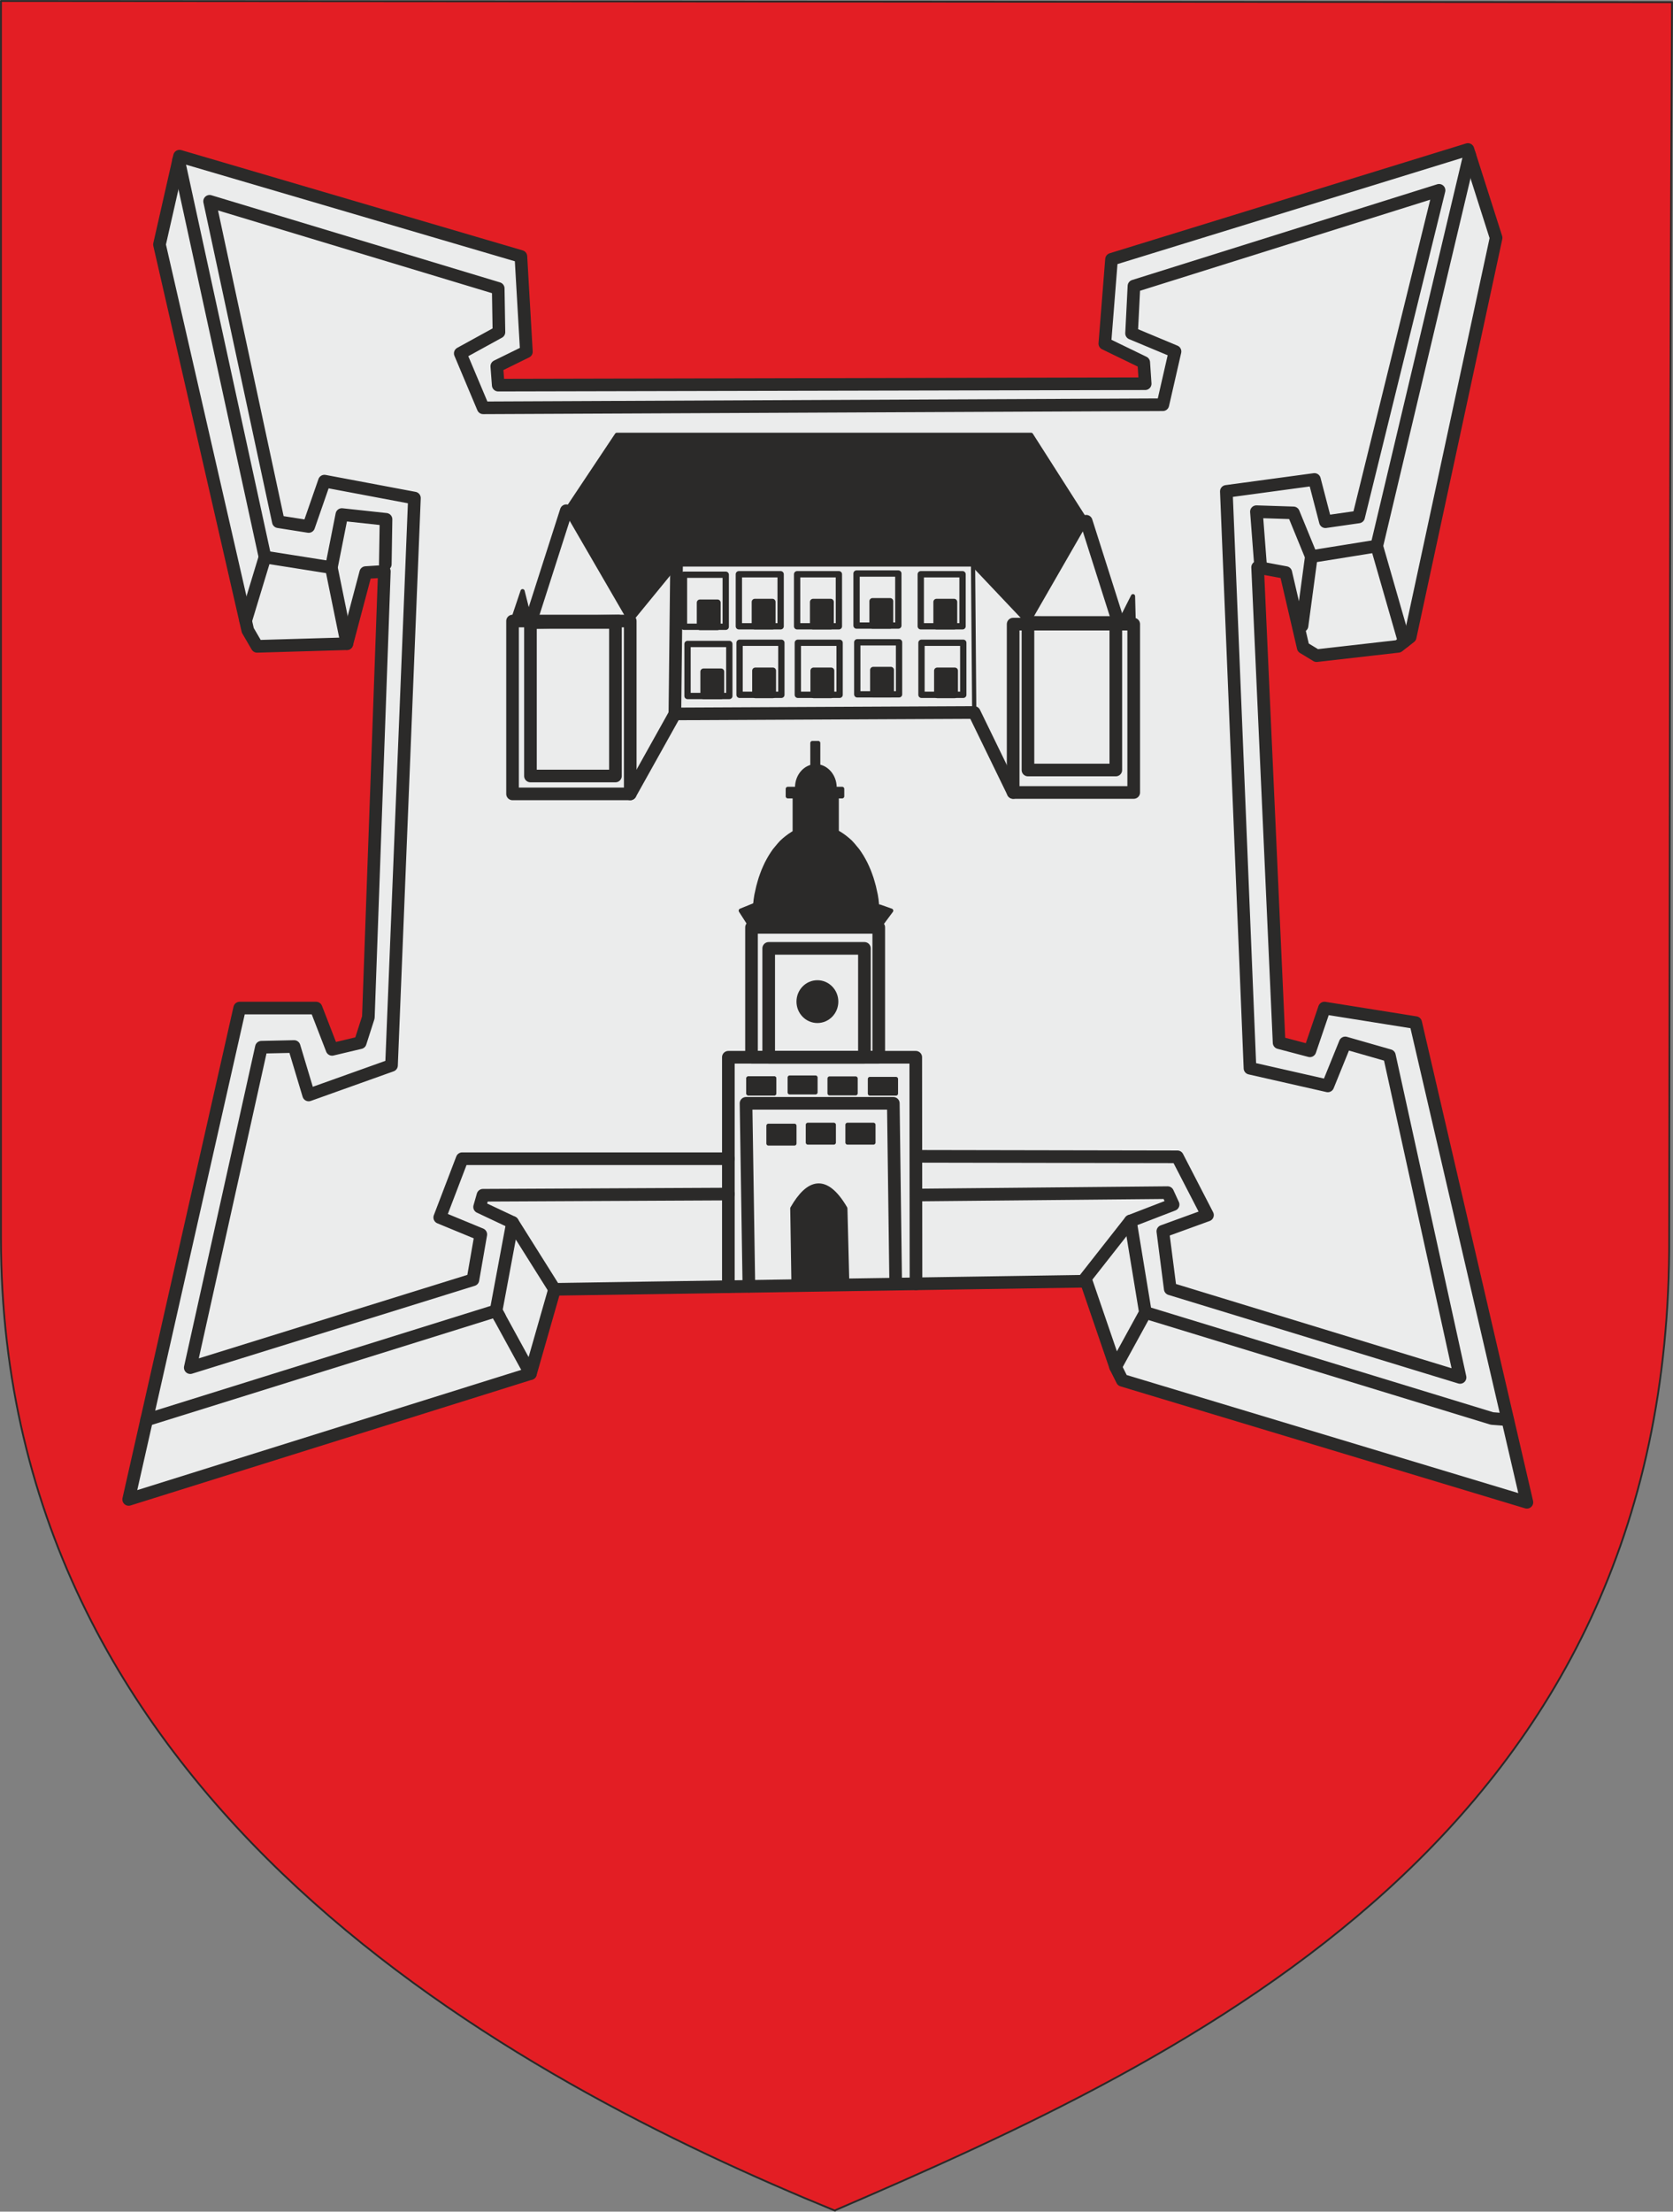 <?xml version="1.0" encoding="UTF-8"?>
<!DOCTYPE svg PUBLIC "-//W3C//DTD SVG 1.1//EN" "http://www.w3.org/Graphics/SVG/1.1/DTD/svg11.dtd">
<!-- Creator: CorelDRAW X6 -->
<svg xmlns="http://www.w3.org/2000/svg" xml:space="preserve" width="70.076mm" height="92.627mm" version="1.1" style="shape-rendering:geometricPrecision; text-rendering:geometricPrecision; image-rendering:optimizeQuality; fill-rule:evenodd; clip-rule:evenodd"
viewBox="0 0 7008 9263"
 xmlns:xlink="http://www.w3.org/1999/xlink">
 <rect x="0" y="0" width="7008" height="9263" fill="#808080" stroke="none"/>
 <defs>
  <style type="text/css">
   <![CDATA[
    .str0 {stroke:#2B2A29;stroke-width:7.62;stroke-linecap:round;stroke-linejoin:round}
    .str2 {stroke:#2B2A29;stroke-width:17.64;stroke-linecap:round;stroke-linejoin:round}
    .str5 {stroke:#2B2A29;stroke-width:26.46;stroke-linecap:round;stroke-linejoin:round}
    .str3 {stroke:#2B2A29;stroke-width:35.28;stroke-linecap:round;stroke-linejoin:round}
    .str1 {stroke:#2B2A29;stroke-width:52.92;stroke-linecap:round;stroke-linejoin:round}
    .str4 {stroke:#2B2A29;stroke-width:53.08;stroke-linecap:round;stroke-linejoin:round}
    .fil2 {fill:none}
    .fil3 {fill:#2B2A29}
    .fil0 {fill:#E31E24}
    .fil1 {fill:#EBECEC}
    .fil4 {fill:#2B2A29;fill-rule:nonzero}
   ]]>
  </style>
 </defs>
 <g id="Слой_x0020_1">
  <g id="_409463464">
   <path class="fil0 str0" d="M3498 9259c-1344,-550 -3494,-1696 -3494,-4074 0,-1524 0,-3538 0,-5181l7000 5c-10,1656 -9,3642 -12,5172 12,2497 -1988,3428 -3493,4076l-1 2z"/>
   <polygon class="fil1 str1" points="539,6280 1004,4222 1324,4222 1391,4395 1509,4367 1543,4261 1610,2393 1532,2398 1453,2696 1077,2707 1038,2640 668,1024 752,654 2182,1074 2205,1473 2081,1534 2087,1613 4797,1607 4791,1518 4628,1439 4656,1086 6149,626 6267,996 5907,2668 5857,2707 5515,2746 5459,2712 5386,2398 5268,2376 5358,4367 5487,4401 5548,4222 5930,4283 6396,6292 4701,5781 4673,5725 4550,5366 2323,5400 2222,5753 "/>
   <polyline class="fil2 str1" points="614,5947 2078,5490 2222,5753 "/>
   <polyline class="fil2 str1" points="2323,5400 2147,5120 2078,5490 2092,5515 "/>
   <polyline class="fil2 str1" points="3051,5389 3051,5001 2023,5006 2009,5055 2147,5120 "/>
   <polyline class="fil2 str1" points="3752,5378 3742,4621 3125,4621 3137,5387 "/>
   <polyline class="fil2" points="3851,5377 3836,4428 3051,4428 3051,5001 3057,5389 "/>
   <rect class="fil3 str2" x="3219" y="4715" width="108.68" height="74.1"/>
   <rect class="fil3 str2" x="3384" y="4711" width="108.68" height="74.1"/>
   <rect class="fil3 str2" x="3550" y="4711" width="108.68" height="74.1"/>
   <polygon class="fil2 str2" points="3135,4517 3243,4517 3243,4579 3135,4579 "/>
   <polygon class="fil3 str2" points="3644,4519 3753,4519 3753,4580 3644,4580 "/>
   <polygon class="fil2 str2" points="3135,4517 3243,4517 3243,4579 3135,4579 "/>
   <polygon class="fil3 str2" points="3135,4517 3243,4517 3243,4579 3135,4579 "/>
   <ellipse class="fil3 str3" cx="3424" cy="4195" rx="70" ry="72"/>
   <rect class="fil2 str1" x="3220" y="3972" width="401" height="456"/>
   <rect class="fil2 str1" x="3148" y="3884" width="533" height="544"/>
   <rect class="fil3 str2" x="3329" y="3330" width="176" height="176"/>
   <g>
    <path class="fil3" d="M3417 3462c142,0 258,171 258,382 0,14 -1,28 -2,41l-513 0c-1,-14 -2,-27 -2,-41 0,-211 116,-382 258,-382z"/>
    <path id="1" class="fil4" d="M3684 3843l-18 0 0 0 0 -19 -1 -19 -2 -19 -2 -18 -3 -18 -3 -18 -4 -17 -5 -17 -5 -17 -6 -16 -6 -16 -7 -15 -7 -15 -7 -14 -8 -14 -8 -13 -9 -12 -9 -12 -9 -11 -10 -10 -10 -10 -10 -9 -11 -8 -11 -7 -11 -7 -11 -6 -12 -5 -12 -4 -12 -3 -12 -2 -12 -1 -13 0 0 -18 14 1 14 2 14 3 13 4 13 4 13 5 12 6 12 7 12 8 12 9 11 9 11 10 10 11 10 12 10 12 9 13 9 14 8 14 8 15 7 15 7 16 6 16 6 17 5 17 5 18 4 18 4 18 3 19 2 19 2 19 1 20 0 20 0 0zm-10 50l0 -18 -9 8 0 -1 0 -1 0 -1 0 -1 0 -1 0 -1 0 -1 0 -1 0 -1 0 -1 0 -1 0 -1 0 -1 0 -1 0 -1 0 -1 0 -1 0 -1 0 -1 0 -1 0 -1 0 -1 0 -1 0 -1 0 -1 0 -1 0 -1 0 -1 0 -1 0 -1 0 -1 0 -1 18 0 0 1 0 1 0 1 0 1 0 1 0 1 0 1 0 1 0 1 0 1 0 1 0 1 0 1 0 1 0 1 0 1 0 1 0 1 0 1 0 1 0 1 0 1 0 1 0 1 0 1 0 1 0 1 0 1 0 1 0 1 0 1 0 1 -9 8zm-9 -9l18 1 0 0 0 0 0 0 0 0 0 0 0 0 0 0 0 0 0 0 0 0 0 0 0 0 0 0 0 0 0 0 0 0 0 0 0 0 0 0 0 0 0 0 0 0 0 0 0 0 0 0 0 0 0 0 0 0 0 0 0 0 0 0 0 0 0 0 0 0 0 0 0 0 0 0 0 0 0 0 0 0 0 0 0 0 0 0 0 0 0 0 0 0 0 0 0 0 0 0 0 0 0 0 0 0 0 0 0 0 0 0 0 0 0 0 0 0 0 0 0 0 0 0 0 0 0 0 0 0zm-504 -8l513 0 0 18 -513 0 -9 -8 9 -9zm0 0l0 18 0 0 0 0 0 0 0 0 0 0 0 0 0 0 0 0 0 0 0 0 0 0 0 0 0 0 0 0 0 0 0 0 0 0 0 0 0 0 0 0 0 0 0 0 0 0 0 0 0 0 0 0 0 0 0 0 0 0 0 0 0 0 0 0 0 0 0 0 0 0 0 0 0 0 0 0 0 0 0 0 0 0 0 0 0 0 0 0 0 0 0 0 0 0 0 0 0 0 0 0 0 0 0 0 0 0 0 0 0 0 0 0 0 0 0 0 0 0 0 0 0 0 0 0 0 0 0 0zm-10 -32l18 0 0 0 0 1 0 1 0 1 0 1 0 1 0 1 0 1 0 1 0 1 0 1 0 1 0 1 0 1 0 1 0 1 0 1 0 1 0 1 0 1 0 1 0 1 0 1 0 1 0 1 0 1 0 1 0 1 0 1 0 1 0 1 0 1 0 1 -18 1 0 -1 0 -1 0 -1 0 -1 0 -1 0 -1 0 -1 0 -1 0 -1 0 -1 0 -1 0 -1 0 -1 0 -1 0 -1 0 -1 0 -1 0 -1 0 -1 0 -1 0 -1 0 -1 0 -1 0 -1 0 -1 0 -1 0 -1 0 -1 0 -1 0 -1 0 -1 0 -1 0 0zm267 -390l0 18 0 0 -13 0 -12 1 -12 2 -12 3 -12 4 -12 5 -11 6 -11 7 -11 7 -11 8 -10 9 -10 10 -10 10 -9 11 -9 12 -9 12 -8 13 -8 14 -7 14 -7 15 -7 15 -6 16 -6 16 -5 17 -5 17 -4 17 -3 18 -3 18 -2 18 -2 19 -1 19 0 19 -18 0 0 -20 1 -20 2 -19 2 -19 3 -19 4 -18 4 -18 5 -18 5 -17 6 -17 6 -16 7 -16 7 -15 8 -15 8 -14 9 -14 9 -13 10 -12 10 -12 10 -11 11 -10 11 -9 12 -9 12 -8 12 -7 12 -6 13 -5 13 -4 13 -4 14 -3 14 -2 14 -1 0 0z"/>
   </g>
   <path class="fil3 str2" d="M3417 3209c43,0 79,40 79,89 0,3 0,6 0,10l-157 0c0,-3 0,-6 0,-10 0,-49 35,-89 79,-89z"/>
   <polyline class="fil2 str1" points="3845,5005 4891,4995 4914,5045 4735,5114 4537,5366 "/>
   <polyline class="fil2 str1" points="4673,5725 4798,5497 4735,5114 "/>
   <polyline class="fil2 str1" points="6315,5946 6250,5941 4798,5497 "/>
   <polyline class="fil2 str1" points="3843,4843 4932,4845 5058,5089 4871,5157 4902,5398 6116,5769 5820,4421 5635,4368 5562,4548 5236,4474 5137,2058 5506,2008 5552,2185 5691,2165 6028,797 4750,1198 4740,1396 4922,1472 4871,1695 2024,1708 1928,1480 2090,1391 2087,1208 878,843 1166,2185 1293,2205 1359,2015 1736,2086 1640,4462 1293,4586 1232,4383 1095,4386 797,5728 1981,5360 2014,5170 1842,5099 1936,4853 3051,4853 "/>
   <polyline class="fil2 str1" points="1614,2363 1617,2175 1432,2155 1388,2377 1453,2696 "/>
   <polyline class="fil2 str1" points="1029,2600 1110,2333 1388,2377 "/>
   <line class="fil2 str1" x1="748" y1="670" x2="1110" y2= "2333" />
   <polyline class="fil2 str1" points="6156,648 5767,2287 5882,2687 "/>
   <polyline class="fil2 str1" points="5454,2621 5493,2331 5767,2287 "/>
   <polyline class="fil2 str1" points="5281,2378 5263,2143 5418,2148 5493,2331 "/>
   <polygon class="fil3 str2" points="2640,2601 2372,2139 2584,1821 4319,1821 4550,2183 4306,2607 4076,2364 2834,2364 "/>
   <polyline class="fil2 str1" points="2372,2139 2222,2607 2591,2601 "/>
   <polyline class="fil2 str1" points="4550,2183 4687,2614 4306,2607 "/>
   <rect class="fil2 str1" x="2222" y="2607" width="356" height="643"/>
   <rect class="fil2 str1" x="2147" y="2601" width="493" height="724"/>
   <rect class="fil2 str1" x="4306" y="2607" width="368" height="618"/>
   <polygon class="fil2 str4" points="4244,3319 4749,3319 4749,2614 4244,2614 "/>
   <g id="_409456408">
    <rect class="fil2 str5" x="2865" y="2407" width="175" height="218"/>
    <rect class="fil3 str5" x="2932" y="2524" width="73.49" height="101.87"/>
   </g>
   <polyline class="fil2 str1" points="2640,3325 2827,2990 4081,2984 4244,3319 "/>
   <line class="fil2 str1" x1="2834" y1="2364" x2="2827" y2= "2990" />
   <line class="fil2 str2" x1="4076" y1="2364" x2="4081" y2= "2984" />
   <polyline class="fil2 str1" points="3051,5001 3051,4428 3836,4428 3837,5377 "/>
   <polygon class="fil3 str2" points="3308,4513 3416,4513 3416,4575 3308,4575 "/>
   <polygon class="fil3 str2" points="3475,4517 3584,4517 3584,4579 3475,4579 "/>
   <polygon class="fil3 str2" points="3148,3884 3103,3814 3162,3790 3685,3797 3733,3814 3681,3884 "/>
   <rect class="fil3 str2" x="3300" y="3304" width="227.7" height="31.04"/>
   <rect class="fil3 str2" x="3403" y="3112" width="24.37" height="101.79"/>
   <g id="_409454152">
    <rect class="fil2 str5" x="2880" y="2697" width="175" height="218"/>
    <rect class="fil3 str5" x="2947" y="2813" width="73.49" height="101.87"/>
   </g>
   <g id="_409466344">
    <rect class="fil2 str5" x="3095" y="2405" width="175" height="218"/>
    <rect class="fil3 str5" x="3162" y="2521" width="73.49" height="101.87"/>
   </g>
   <g id="_409465624">
    <rect class="fil2 str5" x="3339" y="2405" width="175" height="218"/>
    <rect class="fil3 str5" x="3406" y="2521" width="73.49" height="101.87"/>
   </g>
   <g id="_409450264">
    <rect class="fil2 str5" x="3588" y="2402" width="175" height="218"/>
    <rect class="fil3 str5" x="3655" y="2518" width="73.49" height="101.87"/>
   </g>
   <g id="_409444456">
    <rect class="fil2 str5" x="3857" y="2405" width="175" height="218"/>
    <rect class="fil3 str5" x="3923" y="2521" width="73.49" height="101.87"/>
   </g>
   <g id="_409456192">
    <rect class="fil2 str5" x="3098" y="2692" width="175" height="218"/>
    <rect class="fil3 str5" x="3164" y="2809" width="73.49" height="101.87"/>
   </g>
   <g id="_409453768">
    <rect class="fil2 str5" x="3342" y="2692" width="175" height="218"/>
    <rect class="fil3 str5" x="3408" y="2809" width="73.49" height="101.87"/>
   </g>
   <g id="_409463512">
    <rect class="fil2 str5" x="3591" y="2690" width="175" height="218"/>
    <rect class="fil3 str5" x="3658" y="2806" width="73.49" height="101.87"/>
   </g>
   <g id="_409462864">
    <rect class="fil2 str5" x="3860" y="2692" width="175" height="218"/>
    <rect class="fil3 str5" x="3926" y="2809" width="73.49" height="101.87"/>
   </g>
   <polygon class="fil3 str2" points="4687,2614 4746,2497 4749,2614 "/>
   <polygon class="fil3 str2" points="2147,2601 2189,2476 2222,2607 "/>
   <path class="fil3 str2" d="M3324 5379l-5 -318c66,-115 140,-140 222,0l8 318 -225 0z"/>
  </g>
 </g>
</svg>
